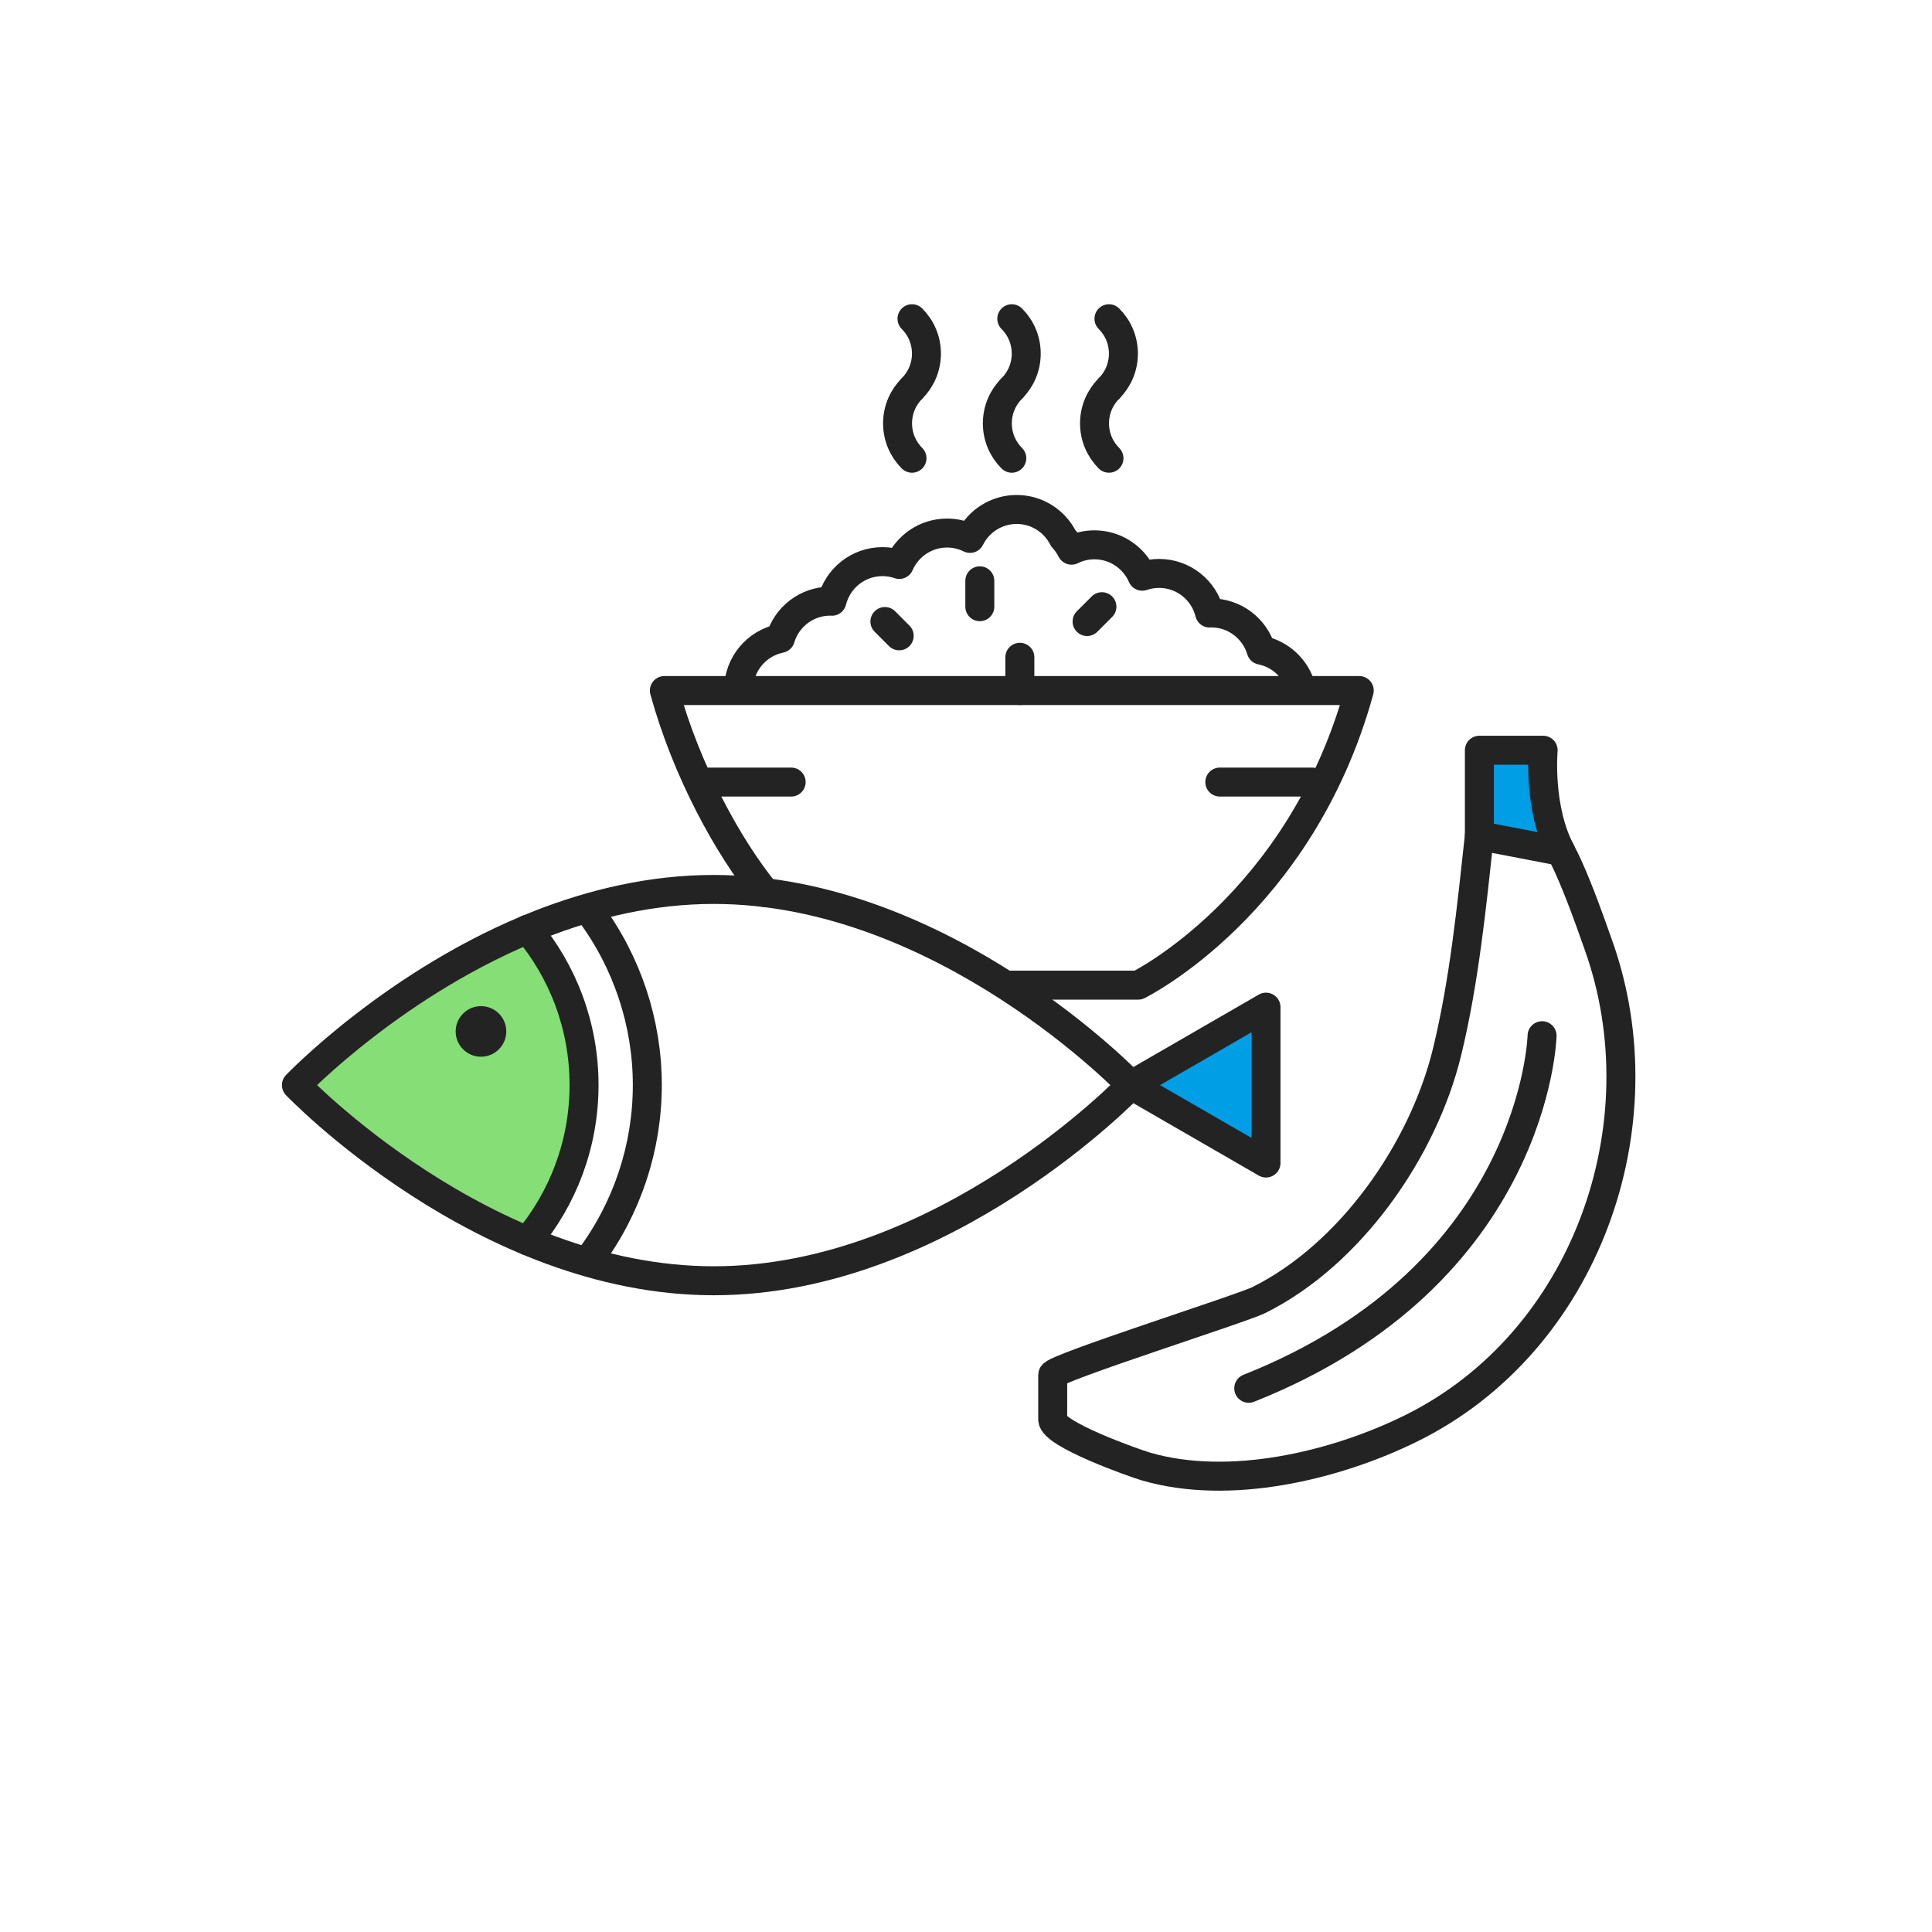 <svg width="400" height="400" viewBox="0 0 400 400" fill="none" xmlns="http://www.w3.org/2000/svg">
<path d="M108.35 195.96C114.6 204.18 118.02 214.29 118.02 224.66C118.02 235.02 114.61 245.11 108.37 253.31C87.03 243.93 71.01 229.84 65.53 224.65C71.01 219.45 87.02 205.31 108.35 195.96Z" fill="#85DE76"/>
<path d="M111.87 191.34C122.8 187.07 134.96 184.15 147.77 184.15C195.48 184.15 234.17 224.66 234.17 224.66C234.17 224.66 195.49 265.17 147.77 265.17C100.06 265.17 61.37 224.66 61.37 224.66C61.37 224.66 82.08 202.98 111.87 191.34Z" stroke="#232323" stroke-width="6" stroke-miterlimit="10" stroke-linecap="round" stroke-linejoin="round"/>
<path d="M122.19 188.91C129.84 199.21 134.02 211.77 134.02 224.66C134.02 237.55 129.84 250.11 122.19 260.4" stroke="#232323" stroke-width="6" stroke-miterlimit="10" stroke-linecap="round" stroke-linejoin="round"/>
<path d="M109.23 192.4C116.53 201.14 120.92 212.38 120.92 224.65C120.92 236.92 116.52 248.17 109.22 256.9" stroke="#232323" stroke-width="6" stroke-miterlimit="10" stroke-linecap="round" stroke-linejoin="round"/>
<path d="M99.58 208.311C102.47 208.311 104.82 210.651 104.82 213.541C104.82 216.431 102.48 218.781 99.58 218.781C96.69 218.781 94.34 216.441 94.34 213.541C94.35 210.661 96.69 208.311 99.58 208.311Z" fill="#232323"/>
<path d="M262.11 240.79L234.17 224.661L262.11 208.521V240.79Z" fill="#009EE5" stroke="#232323" stroke-width="6" stroke-miterlimit="10" stroke-linecap="round" stroke-linejoin="round"/>
<path d="M208.49 203.961H235.65C235.65 203.961 269.17 187.451 281.42 142.971H212.33H206.64H137.55C142.14 159.651 150.77 175.391 158.45 184.811" stroke="#232323" stroke-width="6" stroke-miterlimit="10" stroke-linecap="round" stroke-linejoin="round"/>
<path d="M269.39 142.37C268.33 138.45 265.13 135.42 261.11 134.61C259.78 130.15 255.66 126.9 250.77 126.9C250.66 126.9 250.55 126.91 250.44 126.92C249.27 122.21 245.04 118.72 239.97 118.72C238.75 118.72 237.58 118.93 236.49 119.3C234.83 115.48 231.02 112.8 226.59 112.8C224.89 112.8 223.28 113.2 221.85 113.91C221.39 112.99 220.81 112.16 220.12 111.41C218.34 107.9 214.7 105.48 210.49 105.48C206.26 105.48 202.6 107.92 200.83 111.47C199.4 110.77 197.79 110.36 196.09 110.36C191.65 110.36 187.85 113.04 186.19 116.86C185.1 116.49 183.93 116.28 182.71 116.28C177.64 116.28 173.41 119.77 172.24 124.48C172.13 124.48 172.02 124.46 171.91 124.46C167.02 124.46 162.89 127.71 161.57 132.17C156.64 133.17 152.92 137.53 152.92 142.75" stroke="#232323" stroke-width="6" stroke-miterlimit="10" stroke-linecap="round" stroke-linejoin="round"/>
<path d="M183.21 128.681L186.17 131.641" stroke="#232323" stroke-width="6" stroke-miterlimit="10" stroke-linecap="round" stroke-linejoin="round"/>
<path d="M202.86 120.25V125.61" stroke="#232323" stroke-width="6" stroke-miterlimit="10" stroke-linecap="round" stroke-linejoin="round"/>
<path d="M228.14 125.61L225.07 128.68" stroke="#232323" stroke-width="6" stroke-miterlimit="10" stroke-linecap="round" stroke-linejoin="round"/>
<path d="M211.15 136.08V142.97" stroke="#232323" stroke-width="6" stroke-miterlimit="10" stroke-linecap="round" stroke-linejoin="round"/>
<path d="M144.69 161.92H163.8" stroke="#232323" stroke-width="6" stroke-miterlimit="10" stroke-linecap="round" stroke-linejoin="round"/>
<path d="M252.55 161.92H271.67" stroke="#232323" stroke-width="6" stroke-miterlimit="10" stroke-linecap="round" stroke-linejoin="round"/>
<path d="M188.82 65.99C190.67 67.84 191.81 70.39 191.81 73.21C191.81 76.03 190.67 78.58 188.82 80.43" stroke="#232323" stroke-width="6" stroke-miterlimit="10" stroke-linecap="round" stroke-linejoin="round"/>
<path d="M188.82 94.871C186.97 93.021 185.83 90.471 185.83 87.651C185.83 84.831 186.97 82.281 188.82 80.431" stroke="#232323" stroke-width="6" stroke-miterlimit="10" stroke-linecap="round" stroke-linejoin="round"/>
<path d="M209.48 65.99C211.33 67.84 212.47 70.39 212.47 73.21C212.47 76.03 211.33 78.58 209.48 80.43" stroke="#232323" stroke-width="6" stroke-miterlimit="10" stroke-linecap="round" stroke-linejoin="round"/>
<path d="M209.48 94.871C207.63 93.021 206.49 90.471 206.49 87.651C206.49 84.831 207.63 82.281 209.48 80.431" stroke="#232323" stroke-width="6" stroke-miterlimit="10" stroke-linecap="round" stroke-linejoin="round"/>
<path d="M229.6 65.99C231.45 67.84 232.59 70.39 232.59 73.21C232.59 76.03 231.45 78.58 229.6 80.43" stroke="#232323" stroke-width="6" stroke-miterlimit="10" stroke-linecap="round" stroke-linejoin="round"/>
<path d="M229.6 94.871C227.75 93.021 226.61 90.471 226.61 87.651C226.61 84.831 227.75 82.281 229.6 80.431" stroke="#232323" stroke-width="6" stroke-miterlimit="10" stroke-linecap="round" stroke-linejoin="round"/>
<path d="M320.4 173.021H306.29C304.67 187.861 303.14 203.201 299.62 217.721C294.69 238.081 279.62 259.711 260.64 269.161C257.05 270.951 217.95 283.331 217.95 284.671C217.95 284.671 217.95 293.85 217.95 293.87C217.95 296.93 234.73 302.88 237.21 303.61C254.47 308.67 276.34 303.54 292.19 295.71C328.4 277.82 344.25 232.811 330.91 195.59C330.1 193.38 323.24 173.021 320.4 173.021Z" stroke="#232323" stroke-width="6" stroke-miterlimit="10" stroke-linecap="round" stroke-linejoin="round"/>
<path d="M319.27 214.431C319.27 214.431 318.04 263.821 258.54 287.431" stroke="#232323" stroke-width="6" stroke-miterlimit="10" stroke-linecap="round" stroke-linejoin="round"/>
<path d="M306.29 173.02V155.33H319.49C319.49 155.33 318.41 167.31 323.14 176.26L306.29 173.02Z" fill="#009EE5" stroke="#232323" stroke-width="6" stroke-miterlimit="10" stroke-linecap="round" stroke-linejoin="round"/>
</svg>
